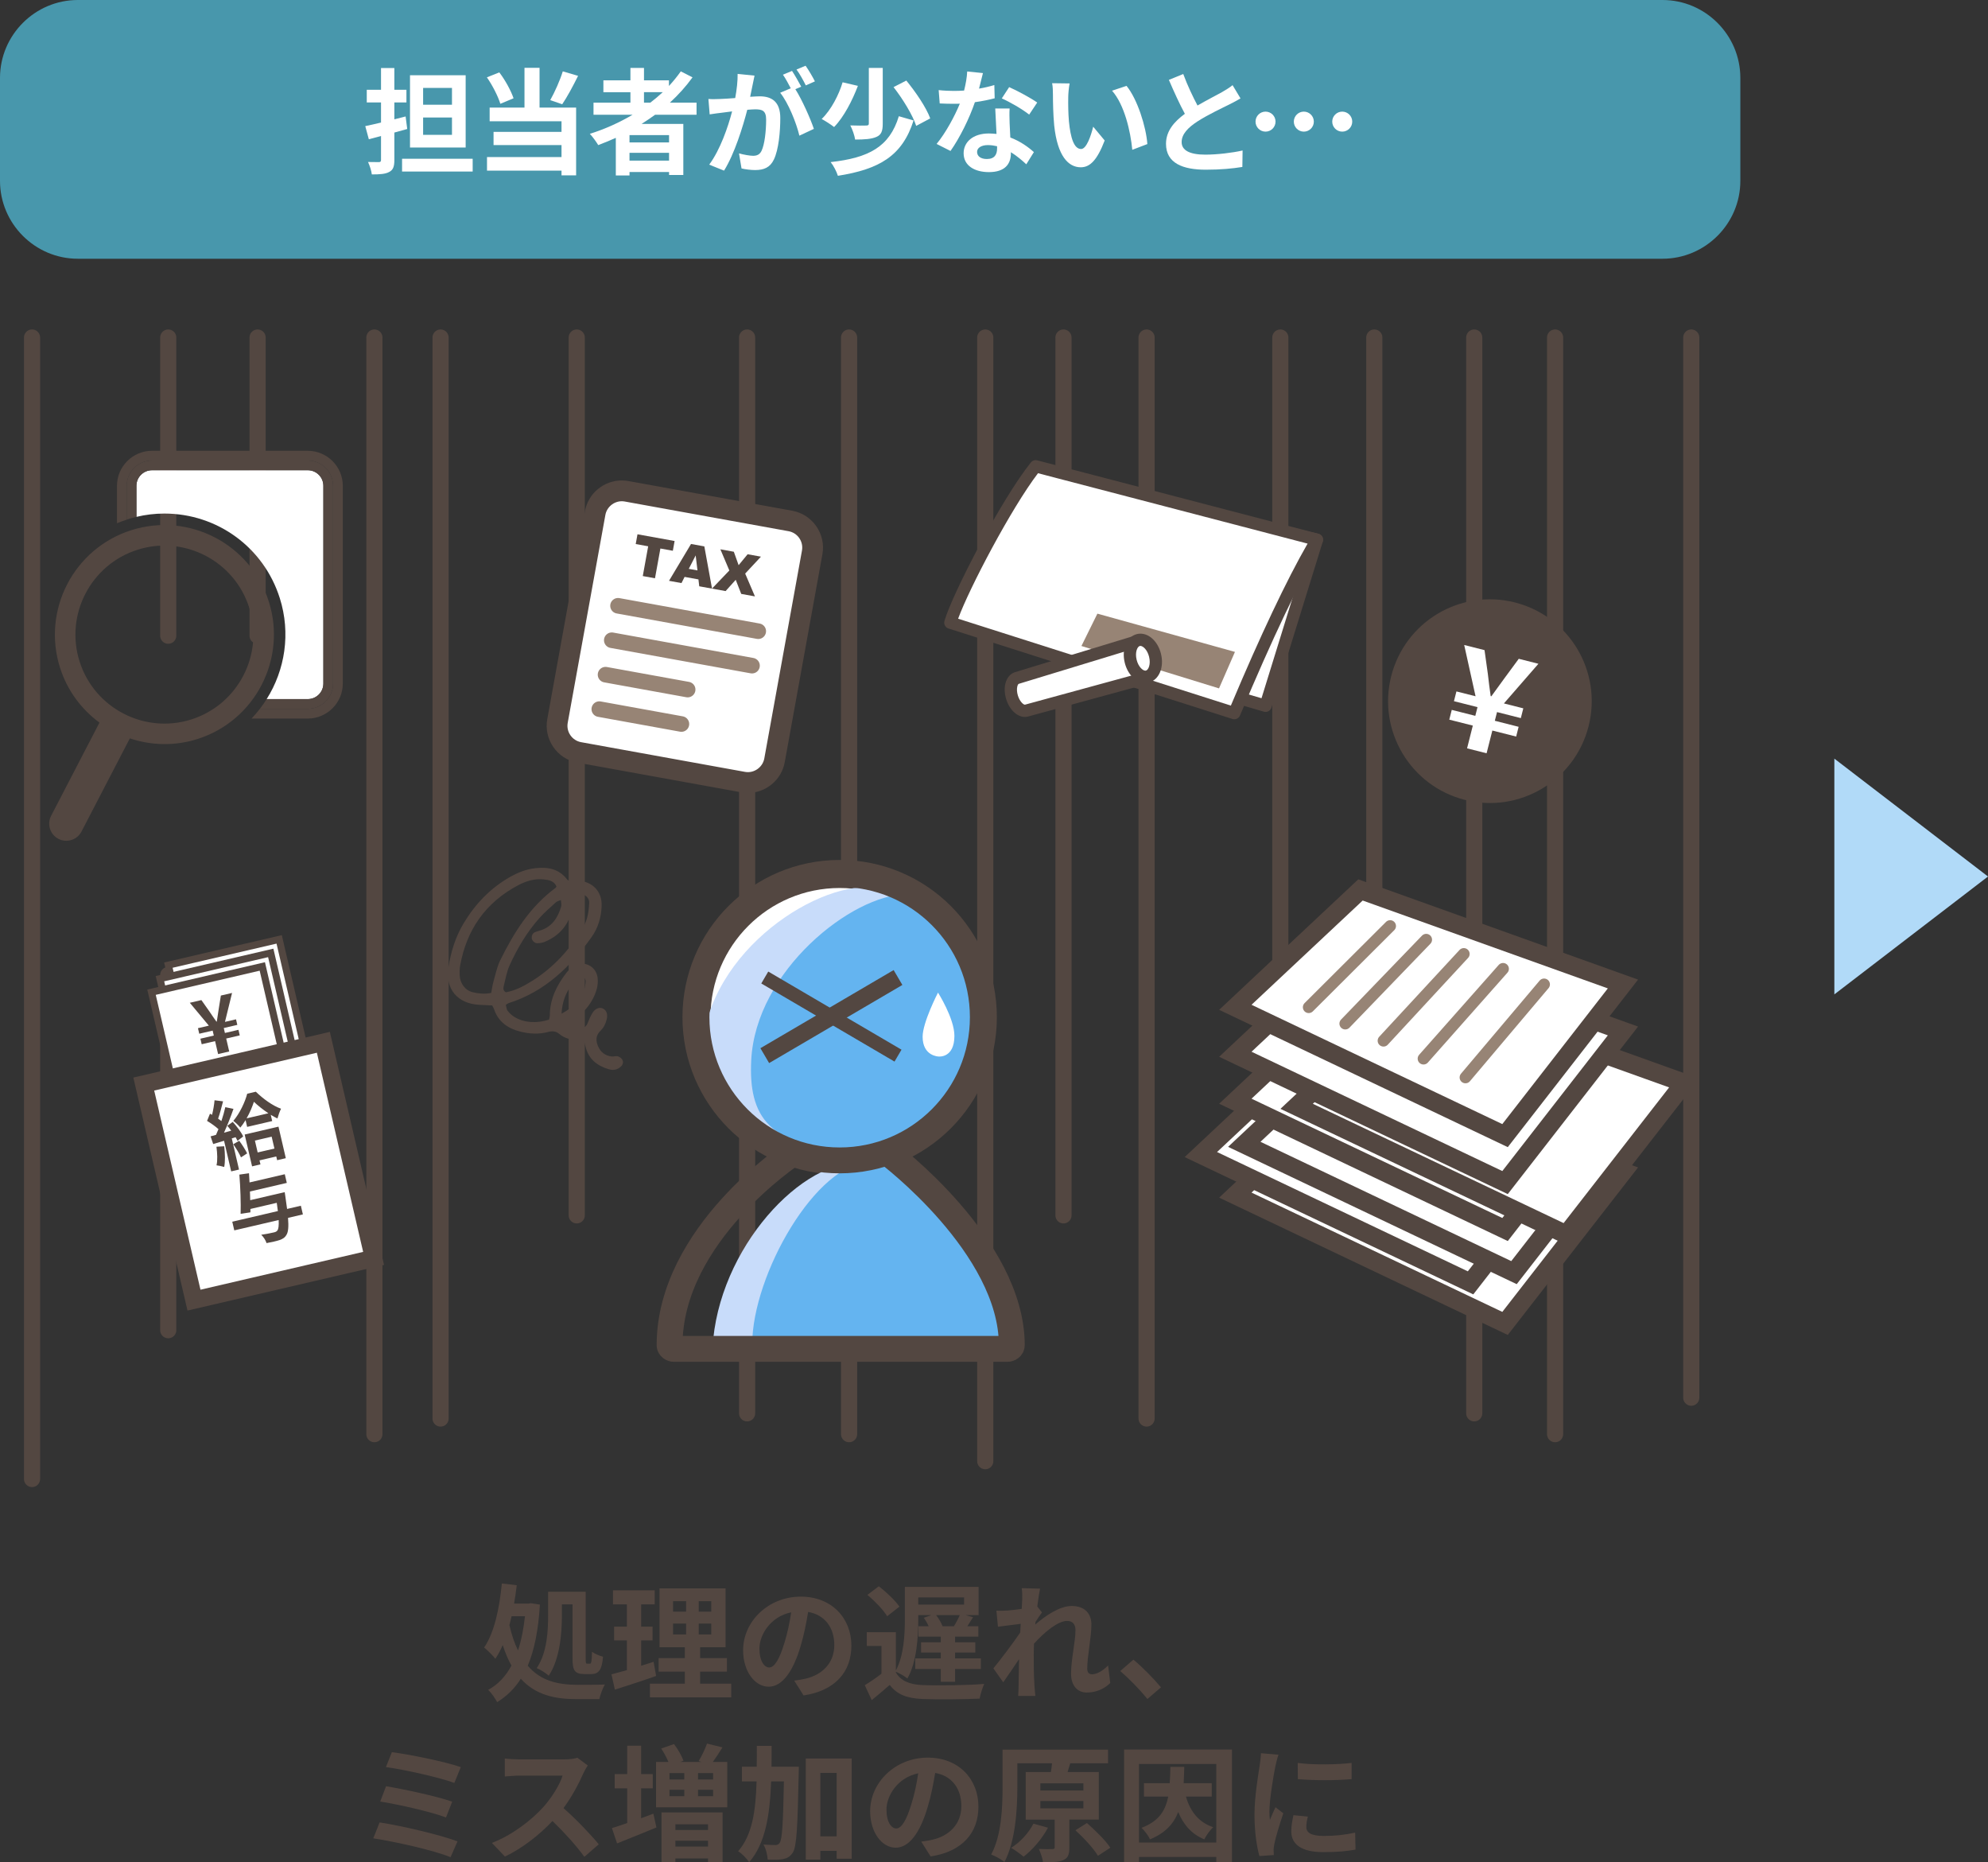 <?xml version="1.0" encoding="UTF-8"?><svg xmlns="http://www.w3.org/2000/svg" width="345.835" height="323.883" xmlns:xlink="http://www.w3.org/1999/xlink" viewBox="0 0 345.835 323.883"><rect x="0" y="0" width="345.835" height="323.883" fill="#333333" stroke="none"/><defs><style>.e,.f,.g,.h,.i,.j,.k,.l{fill:none;}.f{stroke-width:3px;}.f,.g,.h,.k,.l{stroke:#534741;}.f,.g,.h,.l{stroke-miterlimit:10;}.m{fill:#fff;}.n{fill:#64b4f0;}.o{fill:#978475;}.p{fill:#b1daf8;}.q{fill:#c8dcfa;}.r,.s{fill:#534741;}.t{fill:#4897ac;}.g{stroke-width:4.5px;}.h{stroke-width:4.878px;}.i{stroke-width:2.711px;}.i,.j{stroke:#978475;}.i,.j,.k{stroke-linecap:round;stroke-linejoin:round;}.j{stroke-width:2.032px;}.k{stroke-width:2.808px;}.s{fill-rule:evenodd;}.u{clip-path:url(#d);}.l{stroke-width:2.4px;}</style><clipPath id="d"><rect class="e" x="4.172" y="56.983" width="291.446" height="216.181"/></clipPath></defs><g id="a"/><g id="b"><g id="c"><g><g><g class="u"><line class="k" x1="5.576" y1="58.702" x2="5.576" y2="257.229"/><line class="k" x1="29.265" y1="58.702" x2="29.265" y2="110.561"/><line class="k" x1="44.811" y1="58.702" x2="44.811" y2="110.561"/><line class="k" x1="76.642" y1="58.702" x2="76.642" y2="246.711"/><line class="k" x1="100.331" y1="58.702" x2="100.331" y2="211.376"/><line class="k" x1="239.077" y1="58.702" x2="239.077" y2="211.376"/><line class="k" x1="185.004" y1="58.702" x2="185.004" y2="211.376"/><line class="k" x1="129.968" y1="58.702" x2="129.968" y2="245.806"/><line class="k" x1="147.708" y1="58.702" x2="147.708" y2="249.43"/><line class="k" x1="65.131" y1="58.702" x2="65.131" y2="249.43"/><line class="k" x1="171.397" y1="58.702" x2="171.397" y2="254.131"/><line class="k" x1="199.46" y1="58.702" x2="199.46" y2="246.711"/><line class="k" x1="222.729" y1="58.702" x2="222.729" y2="211.376"/><line class="k" x1="256.46" y1="58.702" x2="256.46" y2="245.806"/><line class="k" x1="270.526" y1="58.702" x2="270.526" y2="249.43"/><line class="k" x1="294.214" y1="58.702" x2="294.214" y2="243.087"/><line class="k" x1="29.265" y1="169.57" x2="29.265" y2="231.351"/><line class="k" x1="44.811" y1="167.492" x2="44.811" y2="198.691"/></g><polygon class="m" points="214.901 207.854 236.672 187.44 282.329 203.801 261.819 230.17 214.901 207.854"/><path class="r" d="M237.054,189.283l42.646,15.282-18.356,23.6-43.627-20.75,19.337-18.132Zm-.765-3.687l-24.205,22.697,50.211,23.882,22.664-29.139-48.67-17.44Z"/><polygon class="m" points="208.902 200.799 230.673 180.385 276.331 196.745 255.821 223.115 208.902 200.799"/><path class="r" d="M231.056,182.229l42.646,15.281-18.356,23.6-43.627-20.749,19.337-18.132Zm-.765-3.687l-24.205,22.697,50.211,23.881,22.664-29.138-48.67-17.44Z"/><polygon class="m" points="216.456 199.022 238.227 178.607 283.885 194.968 263.375 221.337 216.456 199.022"/><path class="r" d="M238.61,180.451l42.646,15.281-18.356,23.6-43.627-20.749,19.337-18.132Zm-.765-3.687l-24.205,22.697,50.211,23.881,22.664-29.138-48.67-17.44Z"/><polygon class="m" points="214.901 191.523 236.672 171.108 282.329 187.469 261.819 213.838 214.901 191.523"/><path class="r" d="M237.054,172.952l42.646,15.282-18.356,23.599-43.627-20.749,19.337-18.132Zm-.765-3.687l-24.205,22.697,50.211,23.881,22.664-29.138-48.67-17.44Z"/><polygon class="m" points="225.565 192.412 247.336 171.997 292.993 188.358 272.483 214.727 225.565 192.412"/><path class="r" d="M247.718,173.84l42.646,15.282-18.356,23.599-43.627-20.749,19.337-18.132Zm-.765-3.687l-24.205,22.697,50.211,23.881,22.664-29.138-48.67-17.44Z"/><polygon class="m" points="214.901 183.357 236.672 162.942 282.329 179.303 261.819 205.672 214.901 183.357"/><path class="r" d="M237.054,164.786l42.646,15.282-18.356,23.6-43.627-20.75,19.337-18.132Zm-.765-3.687l-24.205,22.697,50.211,23.882,22.664-29.139-48.67-17.44Z"/><polygon class="m" points="214.901 175.191 236.672 154.776 282.329 171.137 261.819 197.506 214.901 175.191"/><path class="r" d="M237.054,156.62l42.646,15.282-18.356,23.6-43.627-20.75,19.337-18.132Zm-.765-3.687l-24.205,22.697,50.211,23.881,22.664-29.138-48.67-17.44Z"/><line class="j" x1="227.666" y1="175.178" x2="241.831" y2="161.055"/><line class="j" x1="234.024" y1="178.026" x2="248.103" y2="163.432"/><line class="j" x1="240.674" y1="181.004" x2="254.645" y2="165.91"/><line class="j" x1="247.636" y1="184.122" x2="261.474" y2="168.499"/><line class="j" x1="254.934" y1="187.391" x2="268.611" y2="171.204"/><g><path class="m" d="M130.109,136.098c-.277,0-.559-.025-.834-.075l-28.507-5.165c-1.228-.223-2.3-.916-3.018-1.951-.718-1.036-.991-2.283-.768-3.51l6.553-36.167c.405-2.238,2.351-3.862,4.629-3.862,.277,0,.557,.025,.833,.075l28.507,5.166c2.549,.462,4.248,2.912,3.786,5.461l-6.553,36.167c-.406,2.237-2.353,3.861-4.628,3.861"/><path class="r" d="M108.163,87.176h0c.17,0,.342,.015,.511,.046l28.507,5.165c1.569,.284,2.615,1.792,2.331,3.361l-6.554,36.167c-.245,1.354-1.47,2.376-2.849,2.376-.17,0-.342-.016-.511-.046l-28.508-5.165c-1.569-.285-2.614-1.793-2.33-3.362l6.553-36.167c.246-1.354,1.471-2.375,2.85-2.375m0-3.615c-3.082,0-5.839,2.213-6.406,5.346l-6.553,36.167c-.638,3.521,1.721,6.924,5.242,7.562l28.507,5.165c.388,.071,.774,.104,1.156,.104,3.081,0,5.839-2.213,6.406-5.346l6.553-36.166c.638-3.522-1.721-6.925-5.242-7.563l-28.507-5.165c-.388-.07-.775-.104-1.156-.104"/></g><g><path class="r" d="M110.899,92.922l6.457,1.17-.308,1.698-2.166-.393-.938,5.177-2.124-.385,.938-5.177-2.167-.393,.308-1.698Z"/><path class="r" d="M121.503,100.772l-2.411-.437-.541,1.074-2.169-.394,3.83-6.406,2.316,.42,1.338,7.343-2.225-.403-.139-1.197Zm-.171-1.565l-.311-2.608-1.199,2.335,1.51,.273Z"/><path class="r" d="M125.318,95.536l2.34,.424,.834,2.336,1.567-1.901,2.316,.42-2.743,2.942,1.699,3.969-2.387-.433-.957-2.454-1.759,1.962-2.372-.43,3.021-3.152-1.56-3.683Z"/></g><g><line class="m" x1="107.512" y1="105.358" x2="131.906" y2="109.779"/><line class="i" x1="107.512" y1="105.358" x2="131.906" y2="109.779"/><line class="m" x1="106.427" y1="111.35" x2="130.821" y2="115.77"/><line class="i" x1="106.427" y1="111.35" x2="130.821" y2="115.77"/><line class="m" x1="105.341" y1="117.341" x2="119.624" y2="119.929"/><line class="i" x1="105.341" y1="117.341" x2="119.624" y2="119.929"/><line class="m" x1="104.256" y1="123.332" x2="118.539" y2="125.92"/><line class="i" x1="104.256" y1="123.332" x2="118.539" y2="125.92"/><path class="r" d="M276.356,126.292c-2.4,9.483-12.033,15.225-21.516,12.825-9.483-2.4-15.225-12.033-12.825-21.517,2.4-9.483,12.033-15.225,21.516-12.824,9.483,2.4,15.225,12.033,12.825,21.516"/></g><path class="m" d="M256.215,126.197l-4.096-1.036,.43-1.698,4.096,1.036,.383-1.513-4.096-1.036,.43-1.698,3.328,.842-1.977-8.918,3.536,.895,.582,4.158c.147,1.275,.296,2.551,.489,3.838l.117,.029c.766-1.068,1.525-2.114,2.279-3.137l2.489-3.381,3.42,.865-6.004,6.898,3.374,.854-.43,1.698-4.142-1.048-.383,1.513,4.142,1.048-.43,1.698-4.142-1.048-1.002,3.955-3.396-.859,1.001-3.956Z"/><path class="m" d="M48.669,104.014c1.943,6.137,.908,12.511-2.28,17.574h7.157c1.492,0,2.706-1.214,2.706-2.706v-34.392c0-1.492-1.214-2.706-2.706-2.706H26.438c-1.492,0-2.706,1.214-2.706,2.706v5.402c1.594-.38,3.221-.575,4.857-.575,9.227,0,17.297,5.906,20.08,14.697"/><path class="r" d="M53.547,78.402H26.439c-3.349,0-6.088,2.74-6.088,6.088v6.515c.55-.234,1.116-.439,1.691-.628v-5.887c0-2.425,1.972-4.397,4.397-4.397h27.108c2.424,0,4.397,1.972,4.397,4.397v34.392c0,2.425-1.973,4.397-4.397,4.397h-8.339c-.454,.586-.933,1.154-1.449,1.691h9.788c3.348,0,6.088-2.74,6.088-6.088v-34.392c0-3.348-2.74-6.088-6.088-6.088"/><path class="r" d="M23.733,89.892v-5.402c0-1.492,1.214-2.706,2.706-2.706h27.108c1.492,0,2.706,1.214,2.706,2.706v34.392c0,1.492-1.214,2.706-2.706,2.706h-7.158c-.366,.582-.759,1.147-1.181,1.691h8.338c2.425,0,4.398-1.972,4.398-4.397v-34.392c0-2.425-1.973-4.397-4.398-4.397H26.439c-2.425,0-4.397,1.972-4.397,4.397v5.887c.069-.023,.135-.054,.205-.076,.491-.156,.987-.29,1.486-.409"/><path class="r" d="M8.895,141.88c-.757,1.459-.188,3.256,1.27,4.013,.73,.378,1.544,.425,2.269,.195,.726-.23,1.364-.736,1.743-1.465l8.411-16.205c3.689,1.234,7.779,1.375,11.764,.113,10.014-3.171,15.582-13.899,12.411-23.913-3.172-10.014-13.899-15.581-23.914-12.41-10.014,3.172-15.581,13.899-12.41,23.913,1.262,3.985,3.732,7.249,6.866,9.555l-8.41,16.204Zm24.379-16.753c-8.137,2.577-16.854-1.947-19.431-10.084-2.576-8.137,1.947-16.853,10.084-19.43,8.138-2.578,16.854,1.946,19.431,10.083,2.577,8.137-1.946,16.854-10.084,19.431"/><path class="m" d="M170.976,176.91c0,13.756-11.151,24.907-24.907,24.907s-24.908-11.151-24.908-24.907,11.152-24.907,24.908-24.907,24.907,11.151,24.907,24.907"/><path class="h" d="M170.976,176.91c0,13.756-11.151,24.907-24.907,24.907s-24.908-11.151-24.908-24.907,11.152-24.907,24.908-24.907,24.907,11.151,24.907,24.907Z"/><path class="q" d="M169.787,179.949c0,10.581-8.578,20.865-19.159,20.865s-27.637-3.926-28.498-14.473c-1.518-18.596,17.916-32.039,28.498-32.039s19.159,15.066,19.159,25.647"/><path class="n" d="M170.456,180.208c0,9.444-11.274,19.813-20.718,19.813-16.397,0-19.514-6.173-19.054-15.605,.759-15.561,17.561-28.876,27.005-28.876s12.767,15.224,12.767,24.668"/><path class="q" d="M123.912,236.09c0-17.439,14.59-33.847,25.172-33.847,14.262,0,25.472,11.276,25.472,31.604l-50.644,2.243Z"/><path class="n" d="M130.856,233.801c0-11.98,11.112-31.716,20.635-31.716,12.837,0,22.926,17.136,22.926,31.716h-43.561Z"/><path class="g" d="M138.131,200.574c-.102,.002-.198,.023-.291,.062,0,0-21.357,14.036-21.357,33.319,0,.382,.395,.645,.778,.645h57.975c.383,0,.778-.263,.778-.645,0-17.261-21.499-33.378-21.499-33.378"/><path class="g" d="M170.976,176.91c0,13.756-11.151,24.907-24.907,24.907s-24.908-11.151-24.908-24.907,11.151-24.907,24.908-24.907,24.907,11.151,24.907,24.907Z"/><path class="m" d="M163.176,172.634s-2.675,5.173-2.675,7.67c0,3.397,2.77,3.445,2.77,3.445,0,0,2.759,.336,2.759-3.597,0-3.032-2.854-7.518-2.854-7.518"/><line class="m" x1="133.04" y1="170.009" x2="156.218" y2="183.597"/><line class="l" x1="133.04" y1="170.009" x2="156.218" y2="183.597"/><line class="m" x1="156.218" y1="170.009" x2="133.04" y2="183.597"/><line class="f" x1="156.218" y1="170.009" x2="133.04" y2="183.597"/><path class="s" d="M98.997,153.197c.536,0,1.094-.022,1.651,.004,2.413,.112,4.065,1.831,4.016,4.247-.041,2.012-.595,3.915-1.764,5.55-3.706,5.184-8.144,9.48-14.409,11.465-.13,.041-.243,.137-.496,.284,.092,.334,.099,.778,.317,1.058,.335,.432,.772,.823,1.242,1.104,1.639,.976,3.801,1.115,5.956,.428,.044-.232,.138-.499,.139-.767,.015-2.807,1.187-5.167,2.843-7.328,.337-.439,.757-.846,1.218-1.151,1.775-1.174,4.019-.113,4.256,2.006,.145,1.303-.253,2.507-.848,3.643-.661,1.264-1.614,2.293-2.703,3.202-.473,.394-.946,.79-1.445,1.206,1.15,.72,1.268,.768,1.913,.729,.602-.037,1.064-.266,1.313-.873,.266-.647,.532-1.306,.906-1.89,.479-.749,1.227-.994,1.788-.709,.62,.313,.859,.966,.666,1.816-.175,.771-.501,1.476-1.072,2.022-.841,.804-.875,1.725-.452,2.706,.45,1.047,1.257,1.677,2.405,1.795,.345,.035,.724-.123,1.043-.032,.3,.086,.637,.329,.785,.597,.214,.386,.103,.845-.226,1.16-.606,.582-1.332,.733-2.142,.492-2.018-.602-3.504-1.749-4.026-3.895-.066-.269-.143-.536-.243-.91-.396-.068-.79-.15-1.187-.202-1.128-.147-2.248-.362-3.133-1.118-.621-.532-1.26-.541-1.964-.355-1.606,.427-3.198,.342-4.795-.057-2.18-.544-3.848-1.676-4.6-3.899-.066-.195-.18-.372-.323-.661-.727-.034-1.492-.063-2.258-.105-3.791-.212-5.929-2.739-5.355-6.487,.417-2.722,1.224-5.342,2.662-7.725,2.033-3.373,4.678-6.136,8.137-8.072,1.359-.761,2.784-1.316,4.356-1.485,2.152-.231,4.067,.116,5.474,1.946,.08,.106,.221,.165,.355,.261m-2.194,.967c-.412-.959-1.319-1.126-2.22-1.22-1.592-.167-3.069,.287-4.455,1.023-5.663,3.004-8.958,7.73-10.088,14-.099,.548-.098,1.123-.07,1.681,.072,1.417,.966,2.619,2.305,2.928,1.009,.232,2.061,.344,3.178,.111,.127-.665,.199-1.287,.368-1.881,.365-1.279,.623-2.62,1.203-3.798,2.375-4.826,5.201-9.334,9.634-12.598,.053-.039,.073-.12,.145-.246m.771,2.368c-.385,.168-.678,.22-.862,.389-.98,.899-1.998,1.769-2.88,2.757-2.161,2.427-3.809,5.207-5.15,8.149-.515,1.129-.739,2.398-1.038,3.618-.09,.364-.181,.833,.362,1.133,1.493-.26,2.87-.953,4.189-1.744,3.615-2.169,6.448-5.152,8.753-8.646,.495-.752,.901-1.601,1.16-2.461,.259-.856,.337-1.78,.388-2.681,.039-.688-.397-1.191-1.005-1.482-.572-.274-1.175-.469-1.778,.132,0,.526,.071,1.096-.012,1.642-.465,3.077-2.072,5.304-4.996,6.487-.379,.153-.816,.206-1.228,.222-.466,.018-.972-.481-.981-.932-.009-.446,.159-.826,.606-1.006,.259-.104,.53-.181,.799-.26,2.118-.622,3.146-2.221,3.725-4.198,.086-.294-.024-.648-.052-1.119m.12,19.766c2.094-1.13,3.307-2.4,3.888-4.018,.185-.51,.264-1.071,.298-1.616,.015-.231-.163-.624-.34-.681-.276-.089-.731-.075-.925,.1-1.761,1.592-2.787,3.548-2.921,6.215"/><g><rect class="m" x="32.804" y="165.183" width="19.787" height="33.309" transform="translate(-40.061 14.389) rotate(-13.086)"/><path class="r" d="M48.106,164.113l7.264,31.247-18.078,4.202-7.264-31.247,18.078-4.202Zm.918-1.475l-20.471,4.759,7.821,33.64,20.47-4.759-7.82-33.64Z"/><rect class="m" x="31.338" y="167.538" width="19.788" height="33.309" transform="translate(-40.631 14.118) rotate(-13.085)"/><path class="r" d="M46.639,166.468l7.264,31.247-18.078,4.202-7.264-31.247,18.078-4.202Zm.918-1.475l-20.471,4.759,7.821,33.64,20.47-4.759-7.82-33.64Z"/><rect class="m" x="29.871" y="169.893" width="19.788" height="33.309" transform="translate(-41.202 13.847) rotate(-13.085)"/><path class="r" d="M45.173,168.823l7.264,31.247-18.078,4.202-7.264-31.247,18.078-4.202Zm.918-1.475l-20.471,4.759,7.821,33.64,20.47-4.759-7.82-33.64Z"/></g><path class="r" d="M37.417,181.073l-2.33,.542-.225-.967,2.33-.542-.199-.861-2.331,.542-.225-.966,1.894-.44-3.312-3.977,2.014-.468,1.372,1.942c.405,.604,.811,1.207,1.243,1.805l.066-.016c.107-.737,.219-1.461,.333-2.171l.375-2.349,1.947-.452-1.232,5.032,1.921-.447,.225,.967-2.356,.548,.199,.86,2.357-.548,.225,.967-2.357,.548,.523,2.252-1.934,.449-.523-2.251Z"/><g><rect class="m" x="28.962" y="184.407" width="32.075" height="38.583" transform="translate(-44.95 15.478) rotate(-13.086)"/><path class="r" d="M55.123,183.09l8.052,34.638-28.299,6.578-8.052-34.637,28.299-6.579Zm2.259-3.627l-34.185,7.947,9.42,40.524,34.186-7.947-9.421-40.524Z"/></g><path class="r" d="M40.487,195.119c.713,.783,1.498,1.815,1.819,2.537l-.995,.762c-.086-.189-.191-.402-.329-.635l-.663,.21,1.261,5.417-1.364,.318-1.239-5.324-1.893,.566-.45-1.333,.944-.261c.14-.298,.284-.639,.425-.993-.517-.48-1.316-1.034-1.982-1.438l.505-1.249c.111,.058,.239,.126,.366,.194,.201-.815,.369-1.775,.431-2.53l1.481,.186c-.267,1.011-.557,2.168-.864,3.007,.202,.148,.401,.284,.574,.425,.278-.846,.526-1.7,.679-2.42l1.423,.297c-.46,1.322-1.063,2.872-1.648,4.139l1.259-.349c-.223-.297-.459-.591-.685-.846l.945-.68Zm-1.484,4.241c.157,1.276,.187,2.665,0,3.602-.318-.107-.966-.25-1.338-.289,.202-.871,.14-2.099-.013-3.236l1.35-.077Zm13.687,11.851l-2.583,.601c.126,1.562,.033,2.422-.245,2.905-.296,.53-.649,.751-1.243,.959-.491,.17-1.368,.36-2.252,.524-.134-.457-.514-1.067-.923-1.447,.932-.133,1.823-.327,2.207-.416,.278-.065,.457-.134,.606-.336,.192-.254,.268-.83,.221-1.811l-7.722,1.797-.351-1.51,7.934-1.846c-.046-.436-.114-.909-.194-1.435l-4.583,1.067-.003,.587-1.7,.256c.059-1.787-.036-4.655-.219-6.818l1.676-.237c.035,.509,.062,1.047,.093,1.598l6.132-1.427,.351,1.51-6.41,1.492c.021,.512,.043,1.023,.045,1.511l6-1.396s.084,.483,.104,.688c.125,.837,.228,1.58,.31,2.232l2.397-.558,.351,1.51Zm-11.075-12.808c.507,.678,1.076,1.565,1.376,2.193l-1.067,.695c-.273-.635-.855-1.574-1.341-2.285l1.032-.603Zm2.887-8.532c1.211,1.184,2.916,2.449,4.388,2.958-.239,.474-.474,1.143-.625,1.695-.376-.178-.775-.392-1.167-.636l.253,1.086-4.357,1.014-.274-1.179c-.281,.47-.585,.904-.912,1.301-.294-.364-.836-.894-1.221-1.168,1.113-1.278,2.06-3.328,2.419-4.724l1.497-.348Zm-1.939,7.446l5.881-1.369,1.276,5.483-1.51,.351-.151-.649-2.914,.678,.163,.702-1.457,.339-1.288-5.536Zm4.124-3.696c-.943-.632-1.868-1.366-2.517-1.997-.278,.847-.704,1.895-1.271,2.879l3.788-.881Zm-2.344,4.748l.481,2.066,2.914-.678-.481-2.066-2.914,.678Z"/><polygon class="m" points="180.476 82.812 170.233 108.234 220.164 122.752 229.101 93.869 180.476 82.812"/><path class="r" d="M220.164,123.817c-.099,0-.199-.014-.298-.043l-49.931-14.517c-.289-.085-.529-.287-.661-.558-.132-.271-.143-.585-.03-.864l10.243-25.421c.196-.485,.715-.757,1.225-.641l48.625,11.056c.289,.066,.538,.249,.687,.506,.148,.257,.182,.565,.095,.848l-8.937,28.883c-.142,.457-.562,.751-1.018,.751m-48.503-16.278l47.794,13.896,8.288-26.783-46.618-10.599-9.464,23.486Z"/><path class="m" d="M180.164,81.096c-5.131,6.418-13.525,22.7-14.843,27.196l49.404,15.737c2.359-5.627,8.855-20.928,14.376-30.16l-48.937-12.773Z"/><path class="r" d="M214.725,125.095c-.108,0-.216-.016-.324-.051l-49.404-15.737c-.552-.175-.863-.759-.7-1.315,1.41-4.808,9.871-21.104,15.034-27.562,.263-.328,.694-.472,1.102-.366l48.936,12.773c.325,.085,.591,.318,.718,.628,.126,.31,.1,.662-.072,.95-3.765,6.296-8.713,16.679-14.308,30.026-.169,.405-.563,.654-.982,.654m-48.051-17.49l47.446,15.113c5.134-12.189,9.722-21.871,13.349-28.174l-46.897-12.241c-4.652,6.101-11.918,19.922-13.898,25.302"/><polygon class="o" points="190.904 106.726 188.126 112.353 212.061 119.725 214.833 113.378 190.904 106.726"/><path class="m" d="M176.895,117.92l20.556-6.268c1.153-.348,3.048,5.912,1.895,6.261l-20.738,5.664c-.94,.284-2.085-.751-2.558-2.313-.473-1.563-.095-3.06,.845-3.344"/><path class="r" d="M178.286,124.69c-1.361,0-2.701-1.282-3.256-3.117-.284-.939-.327-1.905-.121-2.721,.251-.994,.863-1.706,1.677-1.952l20.553-6.267c.134-.04,.269-.06,.406-.06,2.243,0,3.136,5.356,3.144,5.411,.248,1.674-.1,2.666-1.035,2.949l-20.766,5.672c-.176,.053-.387,.085-.602,.085m19.086-11.9l-20.167,6.15c-.036,.011-.153,.132-.23,.433-.111,.441-.076,1.017,.094,1.582,.319,1.053,.962,1.603,1.217,1.603h.012l20.352-5.56c.036-.981-.705-3.424-1.278-4.208"/><path class="m" d="M196.699,115.014c.436,1.752,1.735,2.939,2.904,2.65,1.167-.291,1.762-1.947,1.327-3.699-.435-1.754-1.735-2.941-2.903-2.65-1.169,.291-1.762,1.946-1.328,3.699"/><path class="r" d="M199.245,118.773h0c-1.595,0-3.068-1.44-3.58-3.502-.585-2.36,.34-4.551,2.105-4.99,.201-.05,.408-.075,.616-.075,1.595,0,3.067,1.44,3.579,3.502,.585,2.359-.34,4.551-2.105,4.99-.201,.05-.408,.075-.615,.075m-.859-6.436c-.035,0-.069,.004-.102,.012-.44,.11-.874,1.103-.551,2.409,.306,1.229,1.075,1.883,1.512,1.883,.035,0,.069-.003,.102-.012,.439-.109,.873-1.102,.549-2.407-.305-1.23-1.073-1.885-1.51-1.885"/></g><path class="t" d="M302.752,31.453c0,7.451-6.091,13.547-13.535,13.547H13.535c-7.444,0-13.535-6.095-13.535-13.547V13.546C0,6.096,6.091,0,13.535,0H289.217c7.444,0,13.535,6.096,13.535,13.546V31.453Z"/><g><path class="m" d="M70.845,22.434c-.74,.2-1.48,.42-2.241,.62v4.761c0,1.16-.22,1.74-.88,2.08-.66,.381-1.641,.44-3.041,.44-.06-.62-.38-1.561-.66-2.16,.78,.02,1.621,.02,1.88,.02,.28,0,.38-.1,.38-.38v-4.161l-2.121,.561-.62-2.28c.78-.16,1.74-.381,2.741-.62v-3.501h-2.48v-2.2h2.48v-3.781h2.32v3.781h2.101v2.2h-2.101v2.94l1.96-.5,.28,2.181Zm11.382,5.181v2.221h-12.283v-2.221h12.283Zm-1.22-1.96h-9.682V13.091h9.682v12.563Zm-2.38-10.362h-5.021v2.92h5.021v-2.92Zm0,5.141h-5.021v3.021h5.021v-3.021Z"/><path class="m" d="M87.04,18.053c-.38-1.261-1.36-3.201-2.34-4.602l2.16-.86c1.061,1.381,2.041,3.221,2.48,4.501l-2.3,.961Zm6.821,.66h6.361v11.782h-2.541v-.82h-12.962v-2.36h12.962v-2.081h-11.822v-2.3h11.822v-1.841h-12.502v-2.38h6.061v-6.922h2.621v6.922Zm6.702-5.521c-.88,1.78-1.9,3.681-2.761,4.941l-2.081-.721c.78-1.38,1.701-3.44,2.181-5.001l2.661,.78Z"/><path class="m" d="M113.97,19.954c-.78,.56-1.541,1.08-2.361,1.6h7.262v8.882h-2.48v-.52h-6.881v.6h-2.381v-6.541c-1,.44-2.04,.88-3.061,1.26-.3-.52-1-1.479-1.46-1.96,2.621-.82,5.141-1.96,7.442-3.32h-6.802v-2.101h6.421v-1.82h-4.701v-2.061h4.701v-2.161h2.361v2.161h4.341v.98c.76-.82,1.44-1.661,2.061-2.541l2.04,1.04c-1.14,1.58-2.48,3.061-3.94,4.401h4.641v2.101h-7.201Zm2.42,3.54h-6.881v1.28h6.881v-1.28Zm0,4.441v-1.36h-6.881v1.36h6.881Zm-4.361-10.082h1.1c.76-.58,1.48-1.181,2.161-1.82h-3.261v1.82Z"/><path class="m" d="M131.259,13.152c-.12,.521-.24,1.141-.34,1.641-.12,.6-.28,1.32-.42,2.04,.66-.04,1.26-.08,1.66-.08,2.101,0,3.581,.94,3.581,3.781,0,2.34-.28,5.501-1.12,7.222-.66,1.38-1.741,1.82-3.261,1.82-.74,0-1.701-.12-2.361-.28l-.44-2.621c.76,.221,1.92,.421,2.44,.421,.66,0,1.16-.2,1.48-.86,.54-1.101,.8-3.461,.8-5.422,0-1.58-.68-1.8-1.92-1.8-.32,0-.8,.04-1.36,.08-.78,3-2.221,7.661-4.041,10.582l-2.581-1.04c1.92-2.601,3.281-6.562,3.981-9.262-.7,.08-1.32,.159-1.7,.22-.561,.06-1.581,.2-2.201,.3l-.22-2.681c.72,.061,1.38,.021,2.101,0,.62-.02,1.561-.08,2.561-.16,.28-1.52,.44-2.96,.42-4.2l2.941,.3Zm7.102,2.36c1.16,1.82,2.641,5.161,3.221,6.901l-2.521,1.181c-.521-2.201-1.92-5.701-3.341-7.462l1.84-.78c-.4-.76-.9-1.72-1.36-2.36l1.581-.66c.5,.74,1.2,2.001,1.6,2.74l-1.02,.44Zm1.82-.66c-.42-.84-1.061-2.021-1.621-2.761l1.581-.66c.54,.761,1.28,2.021,1.62,2.721l-1.58,.7Z"/><path class="m" d="M149.242,14.932c-.96,2.521-2.42,5.401-4.141,7.161-.56-.439-1.561-1.08-2.161-1.399,1.66-1.581,3.021-4.281,3.641-6.382l2.661,.62Zm9.682,6.021c-1.96,6.161-5.941,8.481-13.163,9.622-.24-.761-.76-1.761-1.26-2.381,6.621-.74,10.242-2.641,11.862-7.981l2.561,.74Zm-5.361-9.143v9.702c0,1.261-.24,1.94-1.1,2.301-.86,.38-2.081,.46-3.701,.46-.1-.7-.48-1.78-.84-2.46,1.141,.04,2.381,.04,2.741,.02,.36,0,.48-.08,.48-.36V11.811h2.42Zm4.101,2.201c1.621,1.98,3.461,4.661,4.161,6.581l-2.441,1.301c-.6-1.841-2.3-4.642-3.94-6.742l2.22-1.14Z"/><path class="m" d="M173.034,17.092c-.9,.24-2.121,.5-3.441,.681-.94,2.78-2.64,6.221-4.241,8.481l-2.42-1.22c1.6-1.94,3.161-4.861,4.041-7.002-.34,.021-.68,.021-1.021,.021-.82,0-1.62-.021-2.48-.061l-.18-2.32c.86,.1,1.92,.14,2.641,.14,.58,0,1.18-.02,1.78-.06,.28-1.101,.5-2.301,.541-3.321l2.74,.28c-.16,.641-.4,1.641-.68,2.701,.96-.16,1.88-.381,2.661-.62l.06,2.3Zm2.601,1.78c-.06,.841-.02,1.661,0,2.541,.02,.561,.06,1.521,.12,2.501,1.7,.64,3.101,1.64,4.101,2.54l-1.32,2.12c-.7-.64-1.6-1.439-2.68-2.1v.18c0,1.84-1,3.28-3.821,3.28-2.461,0-4.401-1.1-4.401-3.28,0-1.94,1.621-3.44,4.381-3.44,.46,0,.92,.04,1.34,.08-.06-1.48-.16-3.221-.22-4.422h2.5Zm-2.181,6.562c-.52-.12-1.04-.2-1.6-.2-1.14,0-1.88,.48-1.88,1.181,0,.74,.62,1.24,1.7,1.24,1.34,0,1.78-.78,1.78-1.84v-.381Zm5.582-5.501c-1.141-.92-3.401-2.221-4.761-2.82l1.28-1.961c1.42,.62,3.881,1.961,4.881,2.681l-1.4,2.101Z"/><path class="m" d="M185.832,16.913c-.02,1.28,0,2.78,.12,4.201,.28,2.86,.88,4.801,2.121,4.801,.94,0,1.72-2.32,2.1-3.881l2,2.4c-1.32,3.44-2.561,4.661-4.161,4.661-2.161,0-4.061-1.96-4.621-7.281-.18-1.82-.22-4.121-.22-5.342,0-.56-.02-1.4-.14-2l3.041,.04c-.14,.7-.24,1.86-.24,2.4Zm13.763,8.142l-2.621,1c-.3-3.181-1.36-7.842-3.521-10.282l2.521-.84c1.88,2.301,3.401,7.082,3.621,10.122Z"/><path class="m" d="M215.801,17.113c-.6,.36-1.24,.7-1.96,1.061-1.24,.62-3.721,1.78-5.521,2.94-1.66,1.08-2.76,2.22-2.76,3.601,0,1.42,1.38,2.181,4.121,2.181,2.041,0,4.721-.32,6.481-.721l-.04,2.861c-1.68,.279-3.781,.479-6.361,.479-3.941,0-6.921-1.1-6.921-4.501,0-2.2,1.38-3.82,3.281-5.221-.92-1.7-1.88-3.801-2.781-5.901l2.5-1.021c.76,2.061,1.681,3.961,2.48,5.481,1.621-.94,3.341-1.82,4.281-2.341,.74-.439,1.32-.78,1.82-1.2l1.38,2.301Z"/><path class="m" d="M221.894,21.154c0,.96-.78,1.74-1.74,1.74s-1.741-.78-1.741-1.74,.78-1.74,1.741-1.74,1.74,.779,1.74,1.74Zm6.662,0c0,.96-.78,1.74-1.741,1.74s-1.74-.78-1.74-1.74,.78-1.74,1.74-1.74,1.741,.779,1.741,1.74Zm6.681,0c0,.96-.78,1.74-1.74,1.74s-1.74-.78-1.74-1.74,.78-1.74,1.74-1.74,1.74,.779,1.74,1.74Z"/></g><g><g><path class="r" d="M93.921,279.074c-.264,4.444-.968,7.899-2.112,10.628,2.266,2.662,5.259,3.3,8.581,3.322,.902,0,3.763,0,4.841-.045-.396,.617-.814,1.826-.968,2.531h-4.004c-3.763,0-7.107-.727-9.66-3.543-1.078,1.717-2.442,3.037-4.114,4.07-.352-.682-1.034-1.65-1.562-2.134,1.672-.902,3.037-2.333,4.049-4.225-.572-1.034-1.078-2.2-1.519-3.564-.374,.88-.814,1.672-1.276,2.376-.374-.484-1.386-1.496-1.958-1.958,1.76-2.552,2.663-6.776,3.081-11.134l2.596,.309c-.132,1.078-.286,2.134-.462,3.189h2.464l.462-.065,1.562,.242Zm-4.929,2.024c-.11,.527-.242,1.033-.374,1.54,.396,1.738,.902,3.19,1.496,4.4,.572-1.716,.968-3.718,1.21-5.94h-2.332Zm8.757-.176c0,3.08-.33,7.568-2.289,10.518-.44-.418-1.518-1.101-2.09-1.32,1.826-2.707,1.98-6.535,1.98-9.22v-4.071h6.535v11.662c0,.771,.044,.858,.286,.858h.462c.242,0,.308-.418,.353-2.068,.484,.353,1.32,.704,1.914,.858-.176,2.244-.726,3.014-2.046,3.014h-1.188c-1.694,0-2.068-.66-2.068-2.662v-9.461h-1.848v1.893Z"/><path class="r" d="M114.138,291.483c-2.42,.858-5.061,1.695-7.173,2.377l-.594-2.662c.77-.198,1.672-.44,2.684-.727v-5.171h-2.222v-2.397h2.222v-3.873h-2.42v-2.442h7.261v2.442h-2.354v3.873h1.98v2.397h-1.98v4.401c.726-.221,1.452-.44,2.156-.683l.44,2.464Zm13.07,1.343v2.376h-14.148v-2.376h6.073v-2.091h-4.555v-2.354h4.555v-1.893h-4.401v-10.231h11.486v10.231h-4.423v1.893h4.665v2.354h-4.665v2.091h5.413Zm-10.122-12.521h2.267v-1.826h-2.267v1.826Zm0,3.961h2.267v-1.893h-2.267v1.893Zm6.645-5.787h-2.178v1.826h2.178v-1.826Zm0,3.895h-2.178v1.893h2.178v-1.893Z"/><path class="r" d="M138.162,292.297c.836-.109,1.453-.22,2.024-.352,2.794-.66,4.951-2.662,4.951-5.831,0-3.015-1.628-5.259-4.555-5.765-.308,1.848-.682,3.872-1.298,5.918-1.298,4.401-3.19,7.086-5.567,7.086-2.398,0-4.445-2.662-4.445-6.338,0-5.016,4.379-9.328,10.034-9.328,5.391,0,8.801,3.762,8.801,8.515,0,4.577-2.816,7.833-8.317,8.669l-1.628-2.574Zm-1.694-6.602c.506-1.605,.902-3.476,1.166-5.279-3.608,.748-5.523,3.916-5.523,6.314,0,2.2,.88,3.278,1.694,3.278,.902,0,1.782-1.364,2.663-4.313Z"/><path class="r" d="M155.85,290.889c.858,1.452,2.398,2.09,4.621,2.178,2.597,.111,7.767,.045,10.738-.197-.286,.616-.66,1.826-.792,2.553-2.685,.131-7.327,.176-9.968,.065-2.618-.11-4.378-.748-5.677-2.442-.968,.858-1.958,1.694-3.125,2.641l-1.21-2.596c.902-.551,1.958-1.255,2.904-2.003v-4.819h-2.552v-2.398h5.061v6.646c1.408-2.618,1.562-6.315,1.562-8.978v-5.545h12.828v4.907h-2.266l1.298,.374c-.352,.551-.682,1.1-.99,1.562h1.914v1.805h-4.049v.989h3.521v1.782h-3.521v1.012h4.489v1.85h-4.489v2.222h-2.486v-2.222h-4.444v-1.85h4.444v-1.012h-3.432v-1.782h3.432v-.989h-3.895v-1.805h1.782c-.22-.506-.528-1.035-.836-1.475l1.32-.462h-2.289v.66c0,3.058-.242,7.481-1.892,10.363-.418-.353-1.386-.924-2.002-1.166v.132Zm-1.518-9.791c-.66-1.101-2.156-2.641-3.433-3.719l1.98-1.496c1.276,.99,2.86,2.465,3.586,3.543l-2.134,1.672Zm5.413-3.279v1.255h7.965v-1.255h-7.965Zm6.205,5.018c.352-.572,.748-1.32,1.012-1.937h-4.115c.462,.616,.924,1.364,1.122,1.937h1.98Z"/><path class="r" d="M193.142,292.715c-.99,.946-2.333,1.65-4.093,1.65-1.628,0-2.729-1.21-2.729-3.301,0-2.376,.77-5.566,.77-7.547,0-1.078-.55-1.605-1.452-1.605-1.628,0-4.004,2.002-5.765,3.96-.022,.616-.044,1.21-.044,1.761,0,1.781,0,3.607,.132,5.654,.022,.396,.11,1.188,.154,1.672h-2.993c.044-.461,.066-1.254,.066-1.605,.044-1.695,.044-2.949,.088-4.797-.946,1.387-2.002,2.992-2.75,4.026l-1.716-2.421c1.232-1.496,3.433-4.4,4.665-6.227l.088-1.518c-1.056,.132-2.728,.352-3.96,.506l-.264-2.795c.616,.022,1.123,.022,1.893-.021,.638-.045,1.584-.154,2.508-.286,.044-.813,.088-1.431,.088-1.673,0-.615,.022-1.275-.088-1.936l3.19,.088c-.132,.616-.308,1.738-.484,3.103l.814,1.034c-.286,.374-.748,1.078-1.122,1.65,0,.154-.022,.308-.044,.462,1.716-1.497,4.225-3.235,6.337-3.235,2.332,0,3.432,1.387,3.432,3.213,0,2.267-.726,5.457-.726,7.723,0,.572,.286,.947,.836,.947,.792,0,1.826-.551,2.794-1.541l.374,3.059Z"/><path class="r" d="M199.608,295.488c-1.342-1.649-3.19-3.542-4.73-4.862l2.288-1.98c1.562,1.275,3.674,3.455,4.797,4.818l-2.354,2.024Z"/></g><g><path class="r" d="M79.589,320.254l-1.21,2.751c-2.971-1.232-9.923-2.751-13.444-3.279l1.1-2.771c3.762,.571,10.54,2.156,13.554,3.3Zm-.924-6.909l-1.078,2.75c-2.531-.967-8.164-2.244-11.442-2.771l1.012-2.662c3.146,.527,8.735,1.716,11.508,2.684Zm1.496-6.007l-1.122,2.751c-2.553-.946-8.801-2.354-11.904-2.751l1.034-2.597c2.882,.353,9.219,1.629,11.992,2.597Z"/><path class="r" d="M102.249,307.051c-.176,.242-.572,.924-.77,1.365-.748,1.715-1.98,4.07-3.455,6.051,2.178,1.892,4.841,4.708,6.139,6.293l-2.509,2.178c-1.43-1.98-3.476-4.225-5.544-6.227-2.333,2.464-5.259,4.752-8.273,6.183l-2.266-2.376c3.542-1.343,6.953-4.006,9.021-6.315,1.453-1.65,2.794-3.829,3.279-5.391h-7.459c-.924,0-2.135,.132-2.597,.153v-3.124c.594,.088,1.937,.154,2.597,.154h7.745c.968,0,1.848-.132,2.288-.286l1.804,1.342Z"/><path class="r" d="M111.531,316.227c.704-.264,1.43-.528,2.134-.793l.528,2.398c-2.311,.947-4.841,1.98-6.843,2.773l-.902-2.662c.748-.221,1.65-.529,2.662-.881v-6.029h-2.178v-2.486h2.178v-4.928h2.42v4.928h2.024v2.486h-2.024v5.193Zm14.984-9.791v7.898h-12.388v-7.898h2.156c-.308-.727-.792-1.629-1.254-2.333l2.222-.771c.682,.881,1.364,2.091,1.65,2.904l-.55,.199h3.675l-.484-.154c.528-.836,1.123-2.113,1.453-3.037l2.684,.66c-.572,.924-1.144,1.805-1.672,2.531h2.509Zm-11.442,8.779h10.627v8.646h-2.53v-.638h-5.677v.659h-2.42v-8.668Zm1.386-6.844v1.123h2.574v-1.123h-2.574Zm0,4.027h2.574v-1.123h-2.574v1.123Zm1.034,4.885v.99h5.677v-.99h-5.677Zm5.677,3.872v-1.013h-5.677v1.013h5.677Zm.88-12.784h-2.619v1.123h2.619v-1.123Zm0,2.904h-2.619v1.123h2.619v-1.123Z"/><path class="r" d="M138.966,307.272s0,.857-.022,1.188c-.198,9.373-.352,12.74-1.034,13.752-.506,.748-.968,.969-1.694,1.123-.638,.131-1.628,.131-2.663,.088-.044-.727-.286-1.871-.748-2.619,.88,.066,1.672,.088,2.09,.088,.33,0,.528-.088,.748-.396,.418-.595,.594-3.323,.726-10.671h-2.222c-.22,5.874-.99,10.803-3.829,14.059-.396-.637-1.254-1.518-1.915-1.914,2.464-2.794,3.059-6.996,3.213-12.145h-2.553v-2.553h2.575c.022-1.166,.022-2.377,.022-3.631h2.574c0,1.232,0,2.442-.022,3.631h4.752Zm9.198-1.431v17.427h-2.619v-1.364h-2.838v1.519h-2.53v-17.581h7.987Zm-2.619,13.532v-11.023h-2.838v11.023h2.838Z"/><path class="r" d="M160.262,320.297c.836-.109,1.453-.22,2.024-.352,2.794-.66,4.951-2.662,4.951-5.831,0-3.015-1.628-5.259-4.555-5.765-.308,1.848-.682,3.872-1.298,5.918-1.298,4.401-3.19,7.086-5.567,7.086-2.398,0-4.445-2.662-4.445-6.338,0-5.016,4.379-9.328,10.034-9.328,5.391,0,8.801,3.762,8.801,8.515,0,4.577-2.816,7.833-8.317,8.669l-1.628-2.574Zm-1.694-6.602c.506-1.605,.902-3.476,1.166-5.279-3.608,.748-5.523,3.916-5.523,6.314,0,2.2,.88,3.278,1.694,3.278,.902,0,1.782-1.364,2.663-4.313Z"/><path class="r" d="M186.024,316.469v4.862c0,1.188-.22,1.826-1.056,2.179-.836,.373-1.958,.373-3.521,.373-.088-.703-.418-1.627-.726-2.31,.968,.044,2.024,.044,2.333,.022,.33,0,.418-.066,.418-.33v-4.797h-5.039v-8.273h4.378c.088-.528,.176-1.057,.198-1.518h-6.029v4.136c0,3.741-.308,9.396-2.244,13.026-.506-.44-1.65-1.057-2.311-1.299,1.827-3.366,1.98-8.295,1.98-11.728v-6.513h18.351v2.377h-6.887l.308,.021-.462,1.496h5.435v8.273h-5.127Zm-3.718,1.408c-1.034,1.936-2.685,3.85-4.247,5.039-.506-.441-1.54-1.189-2.156-1.541,1.562-.968,3.059-2.596,3.873-4.203l2.531,.705Zm-1.32-6.469h7.481v-1.255h-7.481v1.255Zm0,3.102h7.481v-1.275h-7.481v1.275Zm8.097,2.553c1.452,1.276,3.256,3.037,4.07,4.291l-2.156,1.408c-.726-1.254-2.464-3.125-3.917-4.445l2.002-1.254Z"/><path class="r" d="M214.317,304.28v19.561h-2.729v-.881h-13.444v.881h-2.596v-19.561h18.769Zm-2.729,16.172v-13.664h-13.444v13.664h13.444Zm-5.281-7.987c.748,2.552,2.178,4.467,4.753,5.325-.55,.461-1.232,1.451-1.562,2.111-2.222-.924-3.608-2.529-4.533-4.752-.814,2.09-2.266,3.652-4.907,4.752-.264-.615-.946-1.518-1.474-2.002,2.971-1.145,4.137-2.904,4.643-5.435h-4.225v-2.333h4.488c.066-.879,.088-1.826,.11-2.838h2.42c-.022,.99-.066,1.937-.11,2.838h4.885v2.333h-4.489Z"/><path class="r" d="M222.411,305.181c-.176,.44-.44,1.54-.528,1.937-.308,1.452-1.056,5.809-1.056,7.986,0,.419,.022,.947,.088,1.408,.308-.77,.66-1.496,.968-2.199l1.364,1.056c-.616,1.826-1.342,4.181-1.562,5.347-.066,.309-.132,.793-.132,1.012,.022,.242,.022,.595,.044,.902l-2.508,.176c-.44-1.518-.858-4.18-.858-7.129,0-3.277,.66-6.953,.902-8.625,.088-.615,.22-1.451,.22-2.134l3.059,.264Zm5.104,10.76c-.176,.704-.264,1.231-.264,1.826,0,.968,.836,1.54,3.037,1.54,1.958,0,3.564-.176,5.457-.572l.066,2.949c-1.408,.264-3.168,.439-5.633,.439-3.763,0-5.545-1.363-5.545-3.586,0-.902,.154-1.826,.374-2.839l2.508,.242Zm7.613-9.329v2.816c-2.685,.242-6.623,.242-9.352,0l-.022-2.816c2.685,.373,7.019,.285,9.374,0Z"/></g></g><polygon class="p" points="345.835 152.443 319.105 131.941 319.105 172.945 345.835 152.443"/></g></g></g></svg>